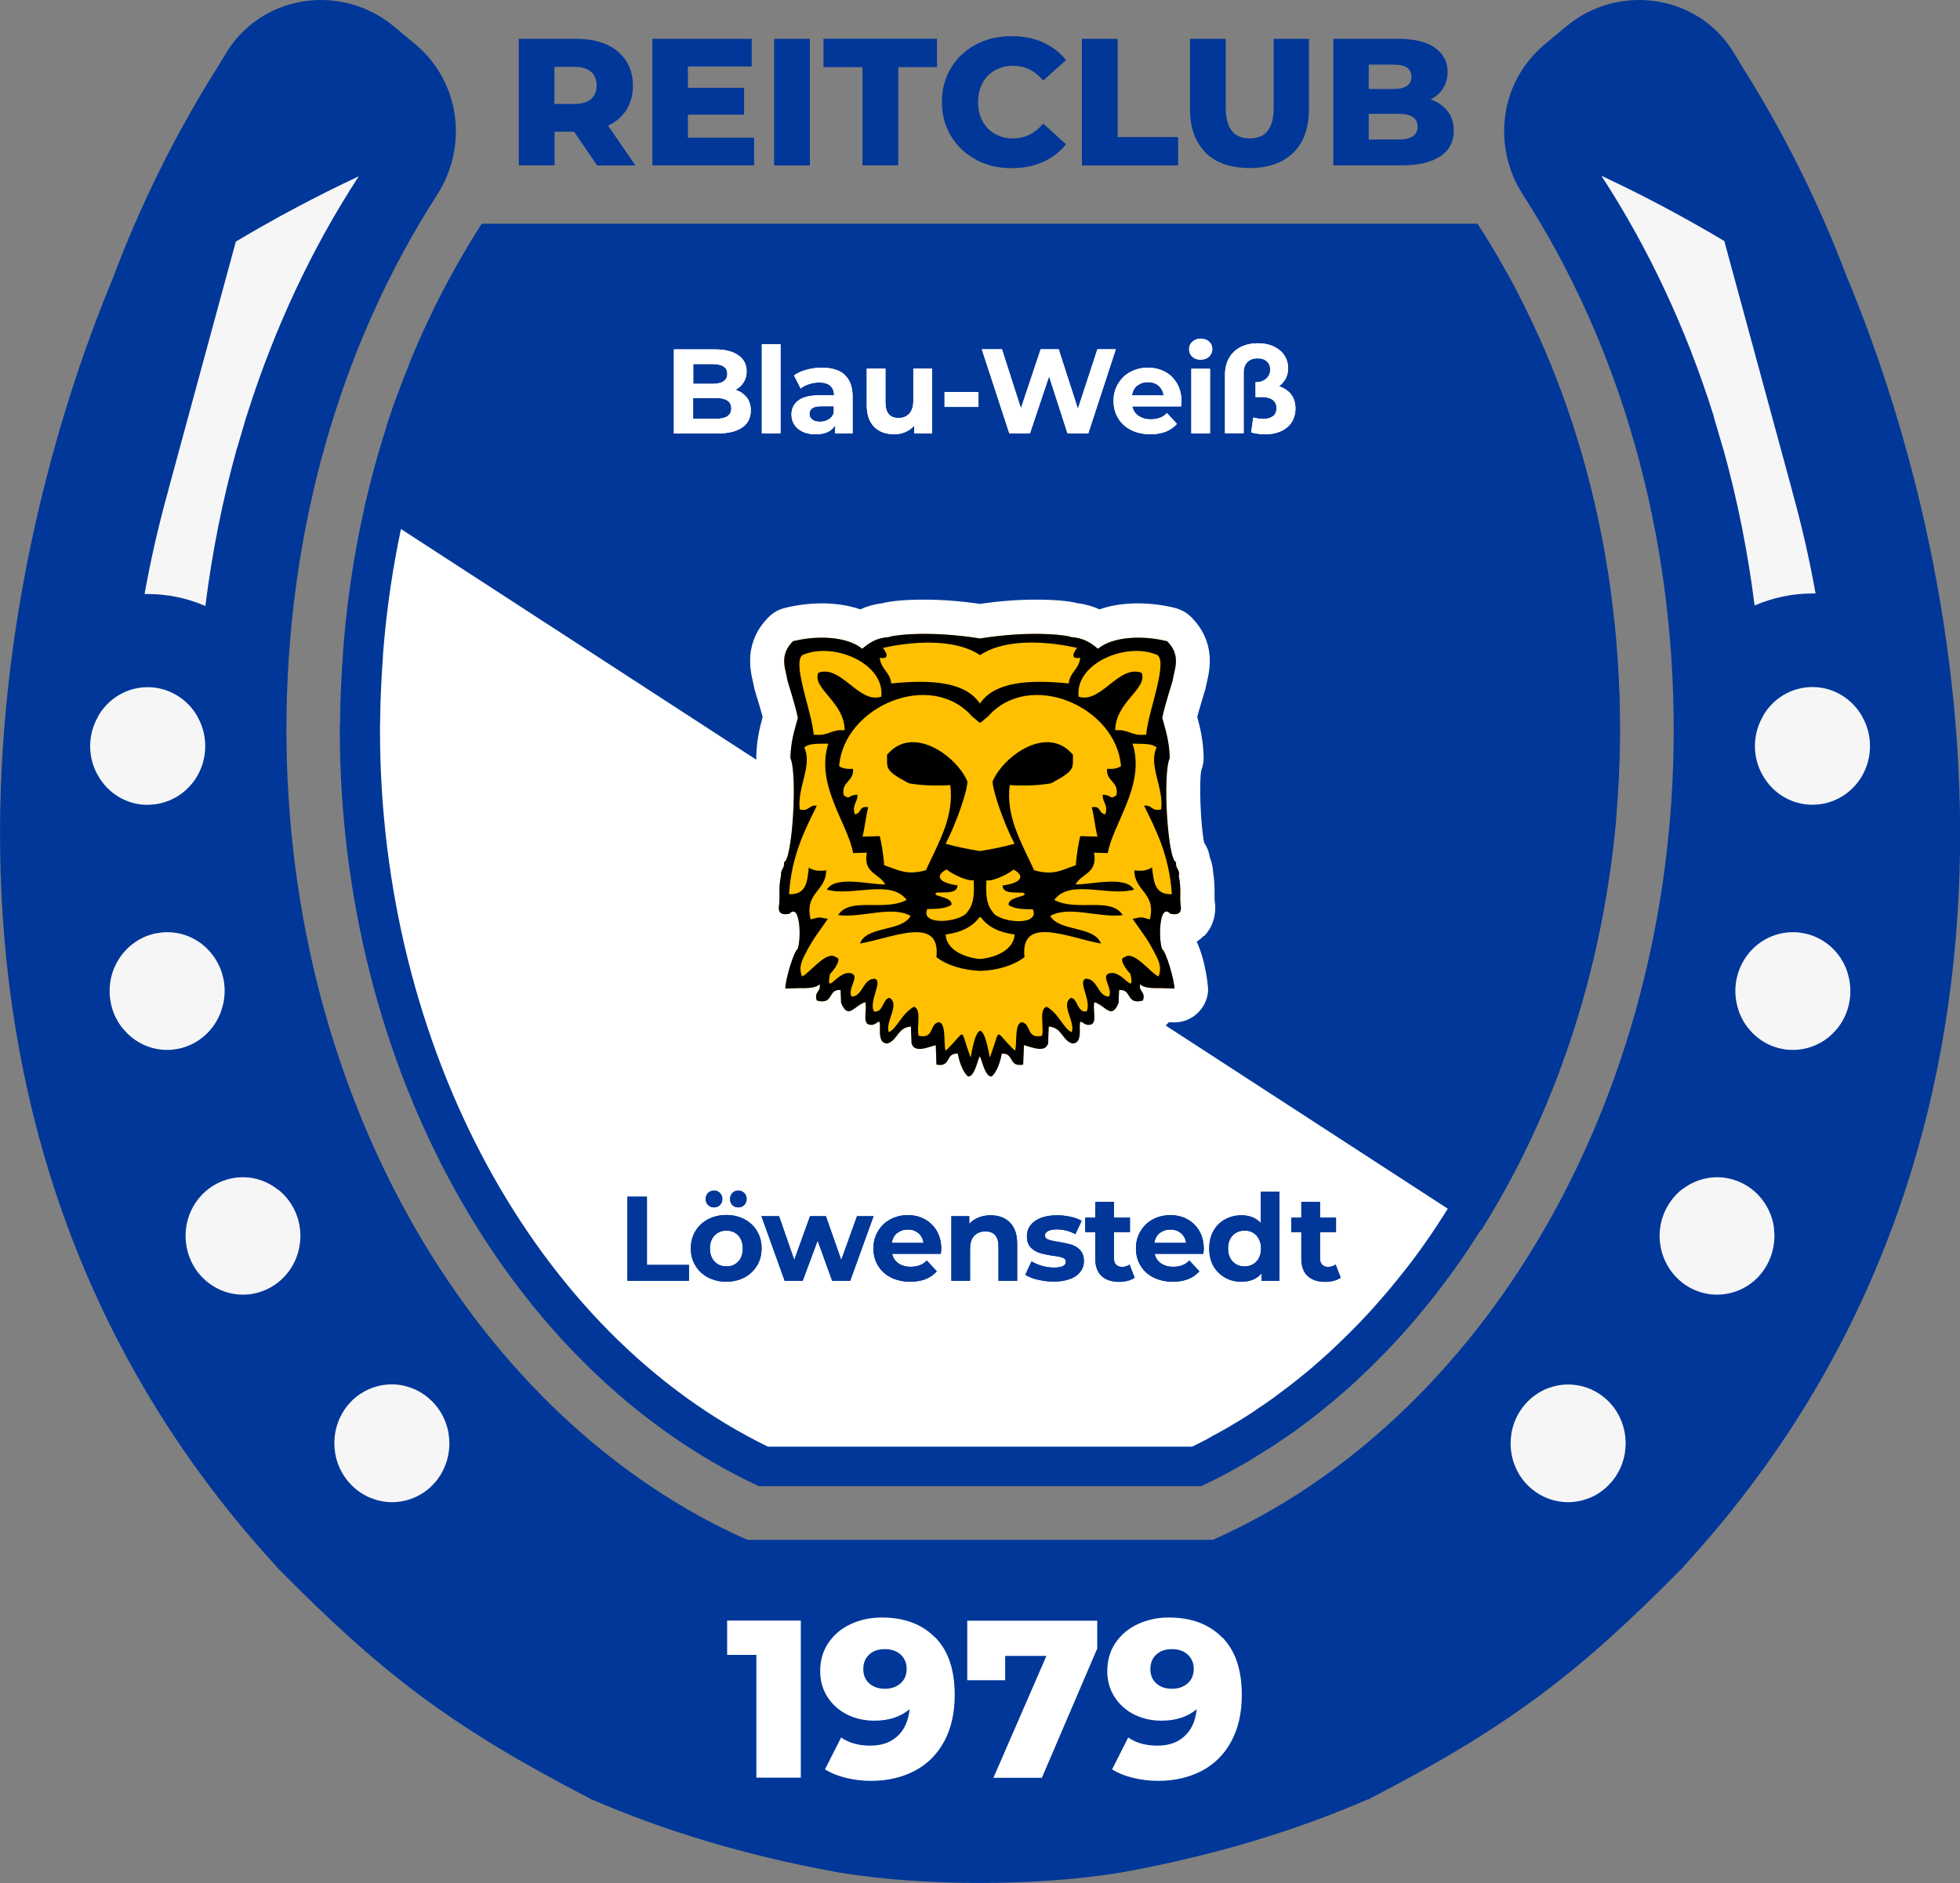 <?xml version="1.0" encoding="UTF-8"?>
<svg xmlns="http://www.w3.org/2000/svg" version="1.1" viewBox="0 0 146.85 141.1">
  <rect x="0" y="0" width="146.85" height="141.1" fill="#808080" stroke="none"/>
  <defs>
    <style>
      .cls-1 {
        fill: #f6f6f6;
      }

      .cls-2 {
        fill: #003799;
      }

      .cls-3 {
        fill: #010000;
      }

      .cls-4 {
        fill: #fff;
      }

      .cls-5 {
        fill: #fec000;
      }
    </style>
  </defs>
  <!-- Generator: Adobe Illustrator 28.6.0, SVG Export Plug-In . SVG Version: 1.2.0 Build 709)  -->
  <g>
    <g id="Ebene_1">
      <path class="cls-2" d="M138.43,20.91c-2.1-5.61-4.76-10.93-7.89-15.91-.47-.78-.74-1.21-.74-1.21h0s-.03-.05-.05-.08c-2.73-4.17-8.55-4.93-12.39-1.74l-1.61,1.34c-3.36,2.79-4.01,7.62-1.64,11.29,7.32,11.36,11.29,25.32,11.29,40.07,0,27.96-14.43,51.8-34.53,60.71h-34.88c-20.1-8.91-34.53-32.75-34.53-60.71,0-14.75,3.97-28.71,11.29-40.07,2.36-3.67,1.71-8.5-1.64-11.29l-1.61-1.34c-3.84-3.19-9.65-2.43-12.39,1.74-.02.03-.03.05-.05.08h0s-.27.42-.74,1.21c-3.14,4.98-5.79,10.3-7.89,15.91C-.83,43.19-8.74,85.26,20.67,117.33c.05.06.1.13.15.18,7.72,7.81,12.84,11.8,23.35,17.24.06.03.12.07.18.1h.03c5.36,2.32,11.39,4.16,18.16,5.4,0,0,4.32.84,10.89.84s10.89-.84,10.89-.84c6.76-1.25,12.79-3.09,18.16-5.42h.03c.06-.02.12-.05.18-.09,10.51-5.44,15.63-9.43,23.35-17.24.06-.06.1-.12.15-.18,29.41-32.06,21.5-74.13,12.25-96.41Z"/>
      <g>
        <path class="cls-4" d="M57.19,109.88c-18.07-8.62-30.2-30.71-30.23-55.12,0,0,.02-.59.02-.7,0-.85.03-1.7.07-2.55.03-.82.08-1.62.14-2.42.44-5.85,1.52-11.43,3.23-16.7l.35-1.09h0s.19-.56.19-.56c.35-.99.74-2.02,1.17-3.06l.27-.65c.42-1,.87-1.99,1.33-2.95l.08-.16.18-.25v-.11c.44-.88.92-1.79,1.43-2.71l.22-.39c.45-.79.87-1.51,1.29-2.18h72.98c.27.43.53.86.79,1.3.15.26.3.52.45.79l.36.64c.11.2.23.4.34.6.29.54.57,1.09.85,1.64l.22.42c.33.66.64,1.33.94,2l.05.1c1.27,2.82,2.36,5.8,3.23,8.86.9,3.14,1.59,6.41,2.05,9.71.12.84.21,1.61.29,2.38l.02.17c.08.79.14,1.51.19,2.24l.03.39c.05.69.08,1.39.11,2.08l.03.49c.03.87.04,1.73.04,2.6v.5c-.01.94-.04,1.87-.08,2.8v.16c-.05.95-.11,1.96-.2,2.96-.07.89-.17,1.76-.27,2.63-.96,7.8-3.14,15.2-6.46,21.98-.25.52-.51,1.03-.78,1.54-.33.64-.68,1.26-1.03,1.88-.37.65-.72,1.24-1.08,1.82l-.08.12c-.34.55-.69,1.1-1.05,1.64l-.06.08c-.41.6-.76,1.12-1.13,1.62l-.16.22c-.35.48-.71.95-1.07,1.42l-.21.27c-.35.44-.71.88-1.07,1.31l-.25.3c-.35.41-.71.82-1.07,1.21l-.3.33c-.35.38-.71.75-1.06,1.12l-.36.36c-.35.35-.7.68-1.05,1.02l-.41.39c-.34.32-.69.62-1.04.93l-.46.4c-.34.29-.68.56-1.03.84l-.51.41c-.34.26-.68.51-1.02.76,0,0-.43.32-.56.41-.3.21-.6.41-.9.61,0,0-.6.41-.72.48-.29.19-.59.37-.89.55,0,0-.65.4-.77.47-.31.18-.62.35-.94.52,0,0-.64.36-.75.41-.47.25-.95.48-1.43.71h-32.46Z"/>
        <path class="cls-2" d="M109.08,19.77c.11.19.22.37.33.56.14.24.27.48.41.72l.2.36.2.35c.11.18.21.37.31.55.29.53.56,1.07.83,1.6l.13.24.08.16c.3.62.61,1.27.92,1.96l.04.09c1.24,2.76,2.3,5.68,3.16,8.66.88,3.08,1.55,6.27,2,9.49v.09c.11.7.2,1.44.28,2.25l.02.18v.06c.08.7.14,1.41.19,2.12l.02.24v.15c.06.68.09,1.36.12,2.04v.28s.02.21.02.21c.03.85.04,1.71.04,2.54v.13s0,.13,0,.13v.14s0,.04,0,.04v.02h0s0,.04,0,.04c0,.89-.03,1.79-.07,2.78h0s0,.05,0,.05c-.05,1.05-.11,2.02-.19,2.98-.07.88-.17,1.79-.26,2.55-.94,7.65-3.07,14.89-6.32,21.51-.22.46-.45.91-.68,1.35l-.04.07-.07.15c-.31.59-.63,1.18-.97,1.77l-.02.04h0c-.33.59-.67,1.16-1.02,1.73l-.03.04-.04.07c-.34.54-.68,1.08-1.03,1.61l-.06.09-.05.08c-.34.51-.69,1.01-1.04,1.5l-.15.21c-.34.47-.69.93-1.05,1.39l-.2.25c-.34.43-.69.86-1.04,1.28l-.06.07-.19.22c-.34.4-.69.79-1.03,1.18l-.11.12-.19.2c-.34.37-.68.73-1.03,1.08l-.14.14-.21.21c-.34.34-.68.66-1.02.99l-.15.14c-.08.08-.17.16-.25.24-.33.31-.67.6-1.01.9l-.18.16c-.09.08-.18.16-.27.23-.33.28-.66.55-.99.81l-.2.16c-.1.08-.2.16-.3.24-.32.25-.66.49-.99.74l-.22.17c-.11.08-.21.16-.32.23-.3.22-.61.42-.92.63l-.07.05-.25.17c-.11.07-.22.15-.33.22-.29.19-.59.37-.88.55l-.12.07-.27.16c-.11.07-.22.13-.33.2-.31.18-.62.35-.93.52l-.14.07-.28.16c-.09.05-.19.11-.28.16-.33.17-.68.35-1.07.54h-31.78c-17.41-8.48-29.06-29.94-29.07-53.67h0v-.05c0-.07,0-.14,0-.21,0-.13,0-.25.01-.37.01-.93.03-1.75.07-2.52.03-.69.07-1.44.14-2.35v-.12c.43-5.63,1.49-11.09,3.16-16.25l.28-.89.03-.1.08-.23c.04-.13.09-.26.13-.39.34-.96.72-1.97,1.14-2.98l.18-.43.04-.1.05-.11c.41-.97.84-1.92,1.29-2.84l.12-.24h0s0-.02,0-.02v-.02c.48-.95.98-1.91,1.55-2.93l.22-.39c.28-.5.56-.97.82-1.41h71.3M110.74,16.77H36.11c-.62.96-1.2,1.94-1.77,2.94-.08.13-.15.27-.23.4-.56,1.01-1.1,2.03-1.61,3.07h0s0,0,0,0c-.04.08-.07.16-.11.24-.48.99-.94,2-1.37,3.02-.03.07-.06.14-.09.21-.06.15-.12.3-.19.45-.42,1.03-.82,2.07-1.2,3.12-.08.21-.15.43-.22.65-.1.28-.19.56-.29.84-.02.06-.04.12-.06.18h.02c-1.75,5.39-2.85,11.08-3.29,16.97,0,.03,0,.07,0,.1-.06.82-.11,1.64-.15,2.46-.04.87-.06,1.74-.07,2.61,0,.2-.02.41-.02.61,0,0,0,0,0,.01,0,25.26,12.58,47.92,31.39,56.71h33.15c.07-.03.13-.07.2-.1.53-.25,1.06-.51,1.58-.79.2-.11.4-.22.6-.33.38-.21.77-.42,1.14-.64.21-.12.42-.26.63-.39.36-.22.72-.44,1.08-.67.21-.13.41-.28.61-.41.35-.24.71-.47,1.06-.72.19-.14.39-.28.58-.43.35-.26.71-.52,1.05-.79.18-.14.35-.28.53-.43.36-.29.71-.57,1.06-.87.16-.14.32-.28.48-.41.36-.31.72-.63,1.07-.96.14-.13.28-.27.42-.4.36-.34.73-.69,1.08-1.05.12-.12.24-.25.37-.37.37-.38.73-.76,1.09-1.15.1-.11.21-.23.31-.34.37-.41.74-.82,1.1-1.25.09-.1.17-.21.26-.31.37-.44.74-.9,1.1-1.35.07-.09.14-.18.21-.27.37-.48.74-.97,1.1-1.46.05-.07.11-.15.16-.22.37-.52.74-1.04,1.1-1.58.04-.06.08-.11.11-.17.37-.56.73-1.12,1.09-1.69.02-.04.05-.08.07-.12.37-.59.73-1.2,1.07-1.81.01-.02.02-.04.03-.06.36-.63.71-1.27,1.05-1.92h0s0,0,0,0c0,0,0,0,0,0,.27-.52.54-1.04.8-1.57,3.33-6.79,5.61-14.41,6.6-22.47.1-.89.2-1.78.28-2.68.09-1.02.15-2.05.2-3.09,0,0,0-.01,0-.02,0,0,0-.01,0-.02,0,0,0-.01,0-.02.04-.96.07-1.92.08-2.88,0,0,0-.01,0-.02,0,0,0,0,0-.01,0-.12,0-.23,0-.35h0c0-.05,0-.09,0-.14,0-.88-.02-1.76-.04-2.64,0-.17-.02-.34-.03-.51-.03-.71-.06-1.42-.11-2.12,0-.13-.02-.27-.03-.4-.05-.74-.11-1.48-.19-2.21,0-.08-.02-.16-.03-.24-.08-.79-.18-1.57-.28-2.34,0-.03,0-.05-.01-.08-.47-3.39-1.17-6.71-2.09-9.92,0,0,0,0,0,0-.89-3.12-2-6.15-3.31-9.06-.02-.03-.03-.07-.05-.1-.31-.69-.63-1.37-.97-2.05-.07-.14-.15-.28-.22-.43-.28-.57-.57-1.13-.87-1.68-.17-.32-.36-.63-.54-.95-.21-.38-.42-.75-.64-1.12-.41-.69-.82-1.36-1.26-2.03h0Z"/>
      </g>
      <path class="cls-2" d="M30.74,27.11c-.42,1.03-.82,2.07-1.2,3.12-.08.21-.15.43-.22.65-.1.28-.19.56-.29.84-.02.06-.04.12-.06.18h.02c-.63,1.97-1.18,3.96-1.64,5.99l83.62,54.3s.06-.08.08-.12c5.35-8.55,8.87-18.87,9.97-29.95.03-.3.06-.6.08-.91.08-1.02.15-2.05.2-3.09,0,0,0-.01,0-.02,0,0,0-.01,0-.02,0,0,0-.01,0-.02.04-.96.07-1.92.08-2.88,0,0,0-.01,0-.02,0,0,0,0,0-.01,0-.12,0-.23,0-.35,0,0,0,0,0,0,0-.04,0-.09,0-.13,0-.88-.02-1.76-.04-2.64,0-.17-.02-.34-.03-.51-.03-.71-.06-1.42-.11-2.12,0-.13-.02-.27-.03-.4-.05-.74-.11-1.48-.19-2.21,0-.08-.02-.16-.03-.24-.08-.79-.18-1.57-.28-2.34,0-.03,0-.05-.01-.08-.47-3.39-1.17-6.71-2.09-9.92,0,0,0,0,0,0-.89-3.12-2-6.15-3.31-9.06-.02-.03-.03-.07-.05-.1-.31-.69-.63-1.37-.97-2.05-.07-.14-.15-.28-.22-.43-.28-.57-.57-1.13-.87-1.68-.17-.32-.36-.63-.54-.95-.21-.38-.42-.75-.64-1.12-.41-.69-.82-1.36-1.26-2.03h0s-74.63,0-74.63,0c-.62.96-1.2,1.94-1.77,2.94-.08.13-.15.27-.23.4-.56,1.01-1.1,2.03-1.61,3.07h0s0,0,0,0c-.04.08-.07.16-.11.24-.48.99-.94,2-1.37,3.02-.03.07-.06.14-.09.21-.06.15-.12.3-.19.45Z"/>
      <g>
        <path class="cls-2" d="M43.01,9.87h-1.46v2.52h-2.68V2.91h4.34c.86,0,1.6.14,2.24.43.63.28,1.12.69,1.46,1.22.34.53.51,1.15.51,1.86s-.16,1.29-.48,1.8c-.32.51-.78.91-1.38,1.2l2.05,2.98h-2.87l-1.72-2.52ZM44.28,5.38c-.28-.24-.7-.37-1.25-.37h-1.49v2.78h1.49c.55,0,.97-.12,1.25-.36s.42-.58.42-1.02-.14-.79-.42-1.03Z"/>
        <path class="cls-2" d="M56.5,10.32v2.07h-7.62V2.91h7.44v2.07h-4.78v1.6h4.21v2.01h-4.21v1.73h4.96Z"/>
        <path class="cls-2" d="M58,2.91h2.68v9.49h-2.68V2.91Z"/>
        <path class="cls-2" d="M64.61,5.03h-2.91v-2.13h8.5v2.13h-2.9v7.36h-2.68v-7.36Z"/>
        <path class="cls-2" d="M73.11,11.95c-.79-.42-1.41-1.01-1.86-1.76-.45-.75-.68-1.6-.68-2.55s.23-1.8.68-2.55c.45-.75,1.07-1.33,1.86-1.75.79-.42,1.68-.63,2.68-.63.87,0,1.65.15,2.34.46.7.31,1.27.75,1.74,1.33l-1.71,1.54c-.61-.74-1.36-1.11-2.24-1.11-.51,0-.97.11-1.38.34-.4.23-.71.54-.93.96-.22.41-.33.88-.33,1.42s.11,1.01.33,1.42c.22.41.53.73.93.96.4.23.86.34,1.38.34.88,0,1.62-.37,2.24-1.11l1.71,1.55c-.46.58-1.04,1.02-1.74,1.33-.7.31-1.48.46-2.34.46-.99,0-1.89-.21-2.68-.63Z"/>
        <path class="cls-2" d="M81.06,2.91h2.68v7.36h4.53v2.13h-7.21V2.91Z"/>
        <path class="cls-2" d="M90.33,11.43c-.78-.77-1.17-1.86-1.17-3.27V2.91h2.68v5.18c0,1.52.6,2.28,1.8,2.28s1.79-.76,1.79-2.28V2.91h2.64v5.26c0,1.41-.39,2.5-1.17,3.27-.78.77-1.88,1.15-3.29,1.15s-2.5-.38-3.29-1.15Z"/>
        <path class="cls-2" d="M108.46,8.33c.31.4.46.89.46,1.46,0,.83-.33,1.47-1,1.92-.67.45-1.64.68-2.9.68h-5.12V2.91h4.85c1.21,0,2.13.22,2.76.67.63.45.95,1.05.95,1.81,0,.45-.11.86-.33,1.21-.22.36-.54.64-.94.85.54.19.97.49,1.27.89ZM102.55,4.84v1.83h1.84c.9,0,1.36-.31,1.36-.92s-.45-.91-1.36-.91h-1.84ZM106.21,9.49c0-.64-.47-.96-1.41-.96h-2.25v1.92h2.25c.94,0,1.41-.32,1.41-.96Z"/>
      </g>
      <g>
        <path class="cls-4" d="M55.95,29.77c.2.27.3.6.3.99,0,.55-.21.98-.64,1.27-.43.3-1.05.45-1.87.45h-3.25v-6.3h3.07c.77,0,1.35.15,1.76.44s.62.69.62,1.2c0,.31-.07.58-.22.82-.15.24-.35.43-.62.57.36.11.64.3.84.57ZM51.94,27.27v1.49h1.45c.36,0,.63-.06.82-.19.19-.13.28-.31.28-.56s-.09-.43-.28-.55-.46-.18-.82-.18h-1.45ZM54.5,31.18c.2-.13.29-.32.29-.58,0-.52-.39-.78-1.16-.78h-1.7v1.56h1.7c.38,0,.67-.06.87-.19Z"/>
        <path class="cls-4" d="M57.08,25.79h1.4v6.68h-1.4v-6.68Z"/>
        <path class="cls-4" d="M63.28,28.09c.4.36.6.9.6,1.62v2.76h-1.31v-.6c-.26.45-.75.67-1.47.67-.37,0-.69-.06-.96-.19s-.48-.3-.62-.52c-.14-.22-.22-.47-.22-.76,0-.45.17-.8.51-1.06.34-.26.86-.39,1.57-.39h1.11c0-.31-.09-.54-.28-.71s-.46-.25-.83-.25c-.26,0-.51.04-.76.12-.25.08-.46.19-.63.33l-.5-.98c.26-.19.58-.33.95-.43.37-.1.75-.15,1.14-.15.75,0,1.32.18,1.72.54ZM62.08,31.43c.19-.11.32-.27.39-.49v-.5h-.96c-.57,0-.86.19-.86.57,0,.18.07.32.21.43s.33.16.58.16.45-.06.64-.17Z"/>
        <path class="cls-4" d="M69.83,27.63v4.84h-1.33v-.58c-.19.21-.41.37-.66.48-.26.11-.54.17-.83.17-.63,0-1.14-.18-1.51-.55-.37-.37-.56-.91-.56-1.63v-2.74h1.4v2.53c0,.78.33,1.17.98,1.17.34,0,.61-.11.81-.33.2-.22.3-.54.3-.98v-2.39h1.4Z"/>
        <path class="cls-4" d="M70.77,29.37h2.54v1.12h-2.54v-1.12Z"/>
        <path class="cls-4" d="M83.6,26.17l-2.06,6.3h-1.56l-1.38-4.27-1.43,4.27h-1.55l-2.06-6.3h1.51l1.42,4.43,1.48-4.43h1.35l1.44,4.46,1.46-4.46h1.39Z"/>
        <path class="cls-4" d="M88.48,30.45h-3.65c.07.3.22.54.47.71s.55.26.92.26c.25,0,.47-.04.67-.11.2-.07.38-.19.54-.36l.75.81c-.46.52-1.12.78-1.99.78-.54,0-1.03-.11-1.45-.32-.42-.21-.74-.51-.97-.89-.23-.38-.34-.81-.34-1.29s.11-.9.34-1.28c.22-.38.53-.68.92-.89.39-.21.83-.32,1.31-.32s.9.1,1.29.31.68.5.9.88c.22.38.33.82.33,1.33,0,.02,0,.14-.03.38ZM85.2,28.89c-.21.18-.35.43-.39.74h2.38c-.05-.31-.18-.55-.39-.73-.22-.18-.48-.27-.79-.27s-.58.09-.8.27Z"/>
        <path class="cls-4" d="M89.33,26.73c-.16-.15-.24-.34-.24-.56s.08-.41.24-.56c.16-.15.37-.23.63-.23s.47.07.63.22.24.32.24.54c0,.23-.08.43-.24.58-.16.15-.37.23-.63.23s-.47-.07-.63-.23ZM89.26,27.63h1.4v4.84h-1.4v-4.84Z"/>
        <path class="cls-4" d="M96.74,29.56c.21.28.32.63.32,1.04,0,.6-.21,1.07-.62,1.42-.41.34-.96.52-1.64.52-.19,0-.38-.01-.57-.04-.19-.03-.36-.06-.49-.1l.16-1.12c.23.07.48.11.76.11.3,0,.54-.07.72-.21.18-.14.26-.34.26-.61s-.1-.47-.29-.61-.46-.21-.8-.21h-.48v-1.11c.33,0,.6-.09.8-.27.2-.17.3-.4.3-.68,0-.25-.08-.45-.25-.61s-.4-.23-.69-.23c-.33,0-.59.09-.77.28-.19.19-.28.46-.28.81v4.52h-1.4v-4.35c0-.52.11-.95.32-1.31.21-.36.51-.63.88-.81.37-.18.79-.27,1.25-.27s.87.08,1.22.25.61.39.79.67c.18.29.27.6.27.96,0,.28-.06.53-.18.76s-.29.42-.5.58c.39.13.69.34.91.62Z"/>
      </g>
      <path class="cls-4" d="M90.23,70.13c.56-.58.85-1.38.82-2.23,0-.07,0-.14-.02-.22-.04-.3-.03-.46-.03-.7,0-.48,0-.94-.11-1.64-.02-.46-.14-.83-.25-1.1-.05-.39-.2-.77-.42-1.1-.26-1.24-.4-4.56-.21-5.44.12-.31.18-.64.17-.98-.03-1.25-.25-2.16-.48-3,.14-.54.34-1.17.45-1.55.12-.4.19-.61.22-.83.02-.08.04-.17.06-.26.21-.89.69-2.97-1.19-4.85-.32-.32-.73-.55-1.18-.67-.9-.23-1.87-.35-2.8-.35-.83,0-1.87.09-2.88.45-.46-.21-1-.38-1.64-.46-.63-.16-1.6-.27-3.15-.27-1.34,0-2.74.11-4.17.32-1.43-.21-2.83-.32-4.17-.32-1.55,0-2.52.11-3.15.27-.64.08-1.18.24-1.64.46-1.01-.35-2.05-.45-2.88-.45-.93,0-1.9.12-2.8.35-.44.11-.85.34-1.18.67-1.88,1.88-1.39,3.96-1.19,4.85.02.09.04.17.06.25.03.23.1.45.22.85.12.38.31,1,.45,1.54-.23.85-.45,1.76-.48,3,0,.33.05.67.17.98.19.88.06,4.2-.21,5.44-.23.33-.37.71-.42,1.11-.11.27-.23.64-.25,1.09-.12.7-.12,1.16-.12,1.64,0,.24,0,.4-.03.7,0,.08-.02.15-.02.23-.03.85.26,1.64.82,2.23.16.16.33.31.52.43-.73,1.59-.86,3.56-.86,3.59.05,1.37,1.18,2.45,2.54,2.45.03,0,.05,0,.08,0h.33c.33.38.77.67,1.28.81.38.1.73.15,1.08.15,0,0,.02,0,.03,0,.43.39.89.58,1.29.67.23.3.5.52.77.67.7,1.65,2.32,1.8,2.72,1.82.02,0,.05,0,.07,0,.23,0,.45-.03.67-.09.24.15.5.27.78.36.36.64.99,1.12,1.75,1.27.26.05.51.07.75.07.05,0,.11,0,.17,0,.07.08.15.15.23.22.39.35.89.57,1.42.63.09.01.22.02.31.02.32,0,.6-.04.86-.12.26.08.54.12.86.12.09,0,.22,0,.31-.02.53-.06,1.02-.28,1.42-.63.08-.07.16-.14.23-.22.06,0,.11,0,.16,0,.24,0,.49-.02.75-.07.76-.15,1.39-.62,1.75-1.27.28-.08.54-.2.78-.36.22.06.44.09.67.09.02,0,.05,0,.07,0,1.23-.03,2.26-.73,2.74-1.83.28-.17.53-.39.74-.65.41-.09.87-.28,1.31-.68,0,0,.02,0,.03,0,.35,0,.7-.05,1.08-.15.51-.14.95-.43,1.28-.82h.33s.06.01.08.01c1.36,0,2.49-1.08,2.54-2.45,0-.03-.12-2.01-.86-3.6.19-.12.37-.27.52-.43Z"/>
      <g>
        <path class="cls-5" d="M88.34,65.57c.05-.43-.3-.52-.22-.98-.61-.02-1.04-6.51-.48-7.79-.03-1.22-.28-2.01-.56-3.01.21-1.05.78-2.73.78-2.81.14-.87.65-1.87-.41-2.93-1.82-.46-4.05-.37-5.19.56-.61-.51-1.13-.81-2.04-.88,0-.08-2.66-.54-6.73.1-.02,0-.04.01-.06.02-.02,0-.04-.01-.06-.02-4.07-.64-6.73-.18-6.73-.1-.91.06-1.43.37-2.04.88-1.14-.93-3.37-1.02-5.19-.56-1.06,1.06-.55,2.06-.41,2.93,0,.08.57,1.76.78,2.81-.28,1.01-.53,1.79-.56,3.01.56,1.28.12,7.77-.48,7.79.08.46-.27.55-.22.98-.23,1.18-.03,1.35-.17,2.44-.02.44.28.56.79.46.82-.86.91,1.86.62,2.65-.29.13-.94,2.38-.92,2.95.34-.01.69-.02,1.03-.03.64.01,1.25,0,1.54-.29.13.58-.45.54-.21,1.22,1.3.35.79-.87,1.78-.79.01.32.03.65.04.97.54,1.29.95.22,1.81-.06.17.5-.26,1.61.32,1.69.57.14.8-.71.78.22-.02.6,0,1.18.56,1.19.78-.25.76-1.21,1.76-1.27.01.32.02.65.04.97,0,.08,0,.16,0,.24.17.83,1.26.33,1.82.18.02.48.04.97.05,1.46,1.14.22.63-.88,1.6-.82.12.63.37,1.35.76,1.71.51.06.73-1.28.89-1.51.16.23.38,1.56.89,1.51.4-.35.64-1.08.76-1.71.96-.06.46,1.03,1.6.82.02-.49.04-.97.06-1.46.56.15,1.65.64,1.82-.18,0-.08,0-.16,0-.24.01-.32.02-.65.04-.97,1,.07.98,1.02,1.76,1.27.57-.02.58-.59.56-1.19-.01-.93.21-.08.78-.22.58-.08.15-1.19.32-1.69.86.28,1.27,1.35,1.81.06.01-.32.02-.65.04-.97.99-.08.48,1.14,1.78.79.24-.68-.34-.64-.21-1.22.29.29.9.3,1.54.29.34.01.69.02,1.03.03.02-.57-.63-2.81-.92-2.95-.29-.8-.21-3.52.62-2.65.51.1.81-.02.79-.46-.14-1.09.07-1.25-.17-2.44Z"/>
        <path class="cls-3" d="M86.29,65.01c-.31.19-.7.3-1.3.2-.01,1.58,1.66,1.68,1.16,3.68-.79-.2-.49-.19-1.29-.04.64.92,1.14,1.54,1.63,2.51.4.72.55,1.21.31,1.81-.58-.23-1.85-2.03-2.57-1.43-.47.06.22,1.03.47,1.23.35,1.76-.57-.28-1.55-.05-.76.18.29,1.17-.07,1.76-.86-.03-.82-1.37-1.75-1.34-.59.23.46,1.62.09,2.44-.71.15-.67-.99-1.18-1.01-.81.5.34,1.76.06,2.57-.58-.2-.98-1.43-1.89-1.91-.6.24-.16,1.52-.34,2.18-1.19.26-.78-.88-1.51-1.02-.58.09-.34,1.65-.51,2.14-1.66-1.56-.99-1.85-1.89.51-.08-.39-.32-1.9-.72-2.01-.4.11-.64,1.61-.71,2.01-.9-2.36-.22-2.07-1.88-.51-.17-.5.07-2.06-.51-2.14-.73.14-.32,1.28-1.51,1.02-.19-.65.26-1.94-.34-2.18-.92.48-1.32,1.7-1.9,1.91-.28-.81.87-2.07.06-2.57-.51.02-.47,1.17-1.18,1.01-.37-.81.68-2.21.09-2.44-.93-.03-.89,1.31-1.75,1.34-.36-.59.69-1.58-.07-1.76-.98-.22-1.9,1.81-1.55.05.25-.2.94-1.17.47-1.23-.72-.61-2,1.2-2.57,1.43-.24-.6-.09-1.1.31-1.81.49-.97.99-1.59,1.63-2.51-.8-.14-.5-.15-1.29.04-.5-2,1.17-2.11,1.16-3.68-.6.1-.99,0-1.3-.2-.11,1-.16,2.05-1.48,1.99.18-2.96,1.27-4.96,2.08-6.63-.63-.08-.54.46-1.28.28-.21-1.62.98-3.31.34-4.63.32-.35,1.11-.28,1.8-.3-.98,3.1,1.46,5.96,1.86,8.2.35-.01.69-.02,1.03-.03-.3,1.56.95,1.56,1.38,2.38-1.2.02-3.73-.69-4.38.39,1.89.54,4.79-.82,5.98.77-1.68.9-4.25-.26-5.13,1.14,1.76.23,4.01-.74,5.43.06-.68,1.21-3.29.72-3.8,2.07,2.4-.41,6.08-2.16,5.73,1.02.84.64,2.05.98,3.3,1.03,1.24-.04,2.46-.39,3.3-1.03-.35-3.19,3.33-1.44,5.73-1.02-.52-1.35-3.12-.87-3.8-2.07,1.42-.8,3.68.17,5.43-.06-.88-1.4-3.45-.24-5.13-1.14,1.18-1.6,4.09-.23,5.98-.77-.65-1.08-3.18-.37-4.38-.39.43-.83,1.68-.82,1.38-2.38.34.01.69.02,1.03.03.4-2.24,2.84-5.1,1.86-8.2.69.03,1.48-.04,1.8.3-.64,1.31.55,3.01.34,4.63-.74.18-.66-.36-1.28-.28.81,1.66,1.89,3.66,2.08,6.63-1.32.06-1.36-1-1.48-1.99M60.28,49.02c2.25-.88,6.02.7,5.75,3.18-1.68.57-3.01-2.42-4.72-1.79-.49,1.18,1.98,2.2,1.97,4.31-1-.1-1.24.48-2.32.32-.09-1.65-1.81-5.77-.69-6.02ZM66.16,48.55c1.94-.45,5.29-.79,7.27.54,1.98-1.34,5.33-.99,7.27-.54-.17.22-.64.88.23.74-.07.86-.78,1.06-.85,1.92-3.01-.3-5.56-.13-6.66,1.51-1.09-1.64-3.64-1.81-6.65-1.51-.07-.86-.78-1.06-.85-1.92.87.14.4-.52.23-.74ZM74.52,68.51c-.6-.65-.68-1.33-.61-2.56.32.14,1.49-.36,2.03-.79.81.42.72.98-.82,1.19,0,.62.85.51,1.53.54.61.31-1.22.26-1.07.94.33.18.7.32,1.8.3.54,1.15-1.93,1.09-2.86.39ZM73.38,68.72s.03.01.05.02c.02,0,.03-.01.05-.02.52.72,1.37,1.15,2.54,1.3-.06,1.08-1.27,1.71-2.59,1.84-1.32-.13-2.53-.76-2.58-1.84,1.17-.15,2.02-.58,2.54-1.3ZM70.21,66.88c.68-.03,1.53.08,1.53-.54-1.54-.21-1.63-.77-.82-1.19.54.43,1.71.93,2.03.79.07,1.23-.01,1.91-.61,2.56-.93.7-3.4.76-2.86-.39,1.1.01,1.47-.12,1.8-.3.15-.68-1.68-.62-1.07-.94ZM83.65,59.58c-.53.39-.33-.03-1.03-.03-.03.57.42.73.2,1.46-.51-.02-.3-.67-1.02-.52.19.69.24,1.51.43,2.2-.43-.01-.86-.03-1.29-.04-.09.31-.26,1.2-.34,2.18-1.15.41-1.7.77-3.12.38-1.01-2.19-2.12-4.03-1.83-6.38,1.44.08,2.47-.02,3.11-.14,1.84-.99,1.61-1.11,1.63-2.13-1.9-2.31-5.22.09-6.02,1.99,0,.71.85,3.16,1.64,4.67-.72.21-1.64.4-2.58.55-.94-.15-1.86-.34-2.58-.55.79-1.51,1.64-3.96,1.63-4.67-.8-1.9-4.12-4.3-6.02-1.99.02,1.02-.21,1.15,1.63,2.13.64.12,1.67.22,3.11.14.29,2.35-.82,4.19-1.83,6.38-1.42.38-1.97.02-3.12-.38-.08-.98-.25-1.87-.34-2.18-.43.02-.86.03-1.29.04.19-.69.24-1.51.43-2.2-.71-.15-.5.5-1.01.52-.21-.74.23-.89.2-1.46-.71,0-.51.42-1.03.03-.2-1.03.8-1.02.7-1.97-.45.03-.8-.03-1.04-.21.36-4.47,6.84-7.25,9.95-3.73.61.49.32.31.61.49.29-.18,0,0,.61-.49,3.11-3.52,9.58-.74,9.95,3.73-.24.18-.59.24-1.04.21-.1.95.9.93.7,1.97ZM86.57,49.02c1.12.24-.59,4.37-.69,6.02-1.07.16-1.31-.42-2.32-.32,0-2.11,2.47-3.13,1.97-4.31-1.72-.63-3.04,2.35-4.72,1.79-.27-2.48,3.5-4.06,5.75-3.18ZM88.34,65.57c.05-.43-.3-.52-.22-.98-.61-.02-1.04-6.51-.48-7.79-.03-1.22-.28-2.01-.56-3.01.21-1.05.78-2.73.78-2.81.14-.87.65-1.87-.41-2.93-1.82-.46-4.05-.37-5.19.56-.61-.51-1.13-.81-2.04-.88,0-.08-2.66-.54-6.73.1-.02,0-.04.01-.06.02-.02,0-.04-.01-.06-.02-4.07-.64-6.73-.18-6.73-.1-.91.06-1.43.37-2.04.88-1.14-.93-3.37-1.02-5.19-.56-1.06,1.06-.55,2.06-.41,2.93,0,.08.57,1.76.78,2.81-.28,1.01-.53,1.79-.56,3.01.56,1.28.12,7.77-.48,7.79.08.46-.27.55-.22.98-.23,1.18-.03,1.35-.17,2.44-.02.44.28.56.79.46.82-.86.91,1.86.62,2.65-.29.13-.94,2.38-.92,2.95.34-.01.69-.02,1.03-.03.64.01,1.25,0,1.54-.29.13.58-.45.54-.21,1.22,1.3.35.79-.87,1.78-.79.01.32.03.65.04.97.54,1.29.95.22,1.81-.06.17.5-.26,1.61.32,1.69.57.14.8-.71.78.22-.02.6,0,1.18.56,1.19.78-.25.76-1.21,1.76-1.27.01.32.02.65.04.97,0,.08,0,.16,0,.24.17.83,1.26.33,1.82.18.02.48.04.97.05,1.46,1.14.22.63-.88,1.6-.82.12.63.37,1.35.76,1.71.51.06.73-1.28.89-1.51.16.23.38,1.56.89,1.51.4-.35.64-1.08.76-1.71.96-.06.46,1.03,1.6.82.02-.49.04-.97.06-1.46.56.15,1.65.64,1.82-.18,0-.08,0-.16,0-.24.01-.32.02-.65.04-.97,1,.07.98,1.02,1.76,1.27.57-.02.58-.59.56-1.19-.01-.93.21-.08.78-.22.58-.08.15-1.19.32-1.69.86.28,1.27,1.35,1.81.06.01-.32.02-.65.04-.97.99-.08.48,1.14,1.78.79.24-.68-.34-.64-.21-1.22.29.29.9.3,1.54.29.34.01.69.02,1.03.03.02-.57-.63-2.81-.92-2.95-.29-.8-.21-3.52.62-2.65.51.1.81-.02.79-.46-.14-1.09.07-1.25-.17-2.44Z"/>
      </g>
      <g>
        <path class="cls-2" d="M47.02,89.67h1.45v5.11h3.15v1.19h-4.61v-6.3Z"/>
        <path class="cls-2" d="M53.05,95.72c-.4-.21-.72-.51-.95-.89-.23-.38-.34-.81-.34-1.29s.11-.91.34-1.29.54-.67.95-.89c.4-.21.86-.32,1.37-.32s.96.11,1.36.32c.4.21.72.51.94.89.23.38.34.81.34,1.29s-.11.91-.34,1.29c-.23.38-.54.67-.94.89-.4.21-.86.32-1.36.32s-.96-.11-1.37-.32ZM53.05,90.29c-.12-.12-.18-.27-.18-.45s.06-.33.18-.45c.12-.12.27-.18.45-.18s.33.06.44.18c.12.12.18.27.18.45s-.06.33-.18.45c-.12.12-.26.18-.44.18s-.33-.06-.45-.18ZM55.31,94.53c.23-.24.34-.57.34-.98s-.12-.73-.34-.98c-.23-.24-.53-.36-.88-.36s-.66.12-.89.36-.35.57-.35.98.12.73.35.98c.23.24.53.36.89.36s.65-.12.88-.36ZM54.87,90.29c-.12-.12-.17-.27-.17-.45s.06-.33.17-.45c.12-.12.26-.18.44-.18s.33.06.45.18c.12.12.18.27.18.45s-.06.33-.18.45c-.12.12-.27.18-.45.18s-.33-.06-.44-.18Z"/>
        <path class="cls-2" d="M65.45,91.13l-1.75,4.84h-1.35l-1.09-3.01-1.12,3.01h-1.35l-1.74-4.84h1.32l1.14,3.28,1.18-3.28h1.19l1.15,3.28,1.18-3.28h1.24Z"/>
        <path class="cls-2" d="M70.49,93.95h-3.65c.07.3.22.54.47.71.25.17.55.26.92.26.25,0,.47-.04.67-.11.19-.07.38-.19.54-.36l.75.81c-.46.52-1.12.78-1.99.78-.54,0-1.03-.11-1.45-.32s-.74-.51-.97-.89c-.23-.38-.34-.81-.34-1.29s.11-.9.34-1.28c.22-.38.53-.68.92-.89.39-.21.83-.32,1.31-.32s.9.1,1.28.31.68.5.9.88c.22.38.33.82.33,1.33,0,.02,0,.14-.03.38ZM67.21,92.39c-.21.18-.35.43-.39.74h2.38c-.05-.31-.18-.55-.39-.73-.22-.18-.48-.27-.79-.27s-.58.09-.8.27Z"/>
        <path class="cls-2" d="M75.66,91.6c.37.36.55.89.55,1.6v2.77h-1.4v-2.56c0-.38-.08-.67-.25-.86-.17-.19-.41-.28-.73-.28-.35,0-.63.11-.84.33-.21.22-.31.54-.31.98v2.39h-1.4v-4.84h1.34v.57c.18-.2.42-.36.69-.47.28-.11.58-.17.91-.17.6,0,1.08.18,1.45.54Z"/>
        <path class="cls-2" d="M77.74,95.89c-.38-.1-.69-.22-.92-.37l.47-1.01c.21.14.48.25.78.34.3.09.6.13.9.13.59,0,.89-.15.89-.44,0-.14-.08-.24-.24-.3-.16-.06-.41-.11-.75-.15-.4-.06-.72-.13-.98-.21-.26-.08-.48-.22-.67-.41-.19-.2-.28-.48-.28-.85,0-.31.09-.58.27-.81.18-.24.43-.42.77-.55.34-.13.74-.2,1.2-.2.34,0,.68.04,1.02.11.34.07.62.18.84.31l-.47,1c-.42-.24-.89-.36-1.39-.36-.3,0-.52.04-.67.13s-.22.19-.22.32c0,.15.08.25.24.31.16.06.42.12.77.17.39.07.72.14.97.21.25.08.47.21.66.41.18.2.28.47.28.83,0,.3-.09.57-.27.8s-.44.42-.79.54c-.34.13-.75.19-1.22.19-.4,0-.79-.05-1.18-.15Z"/>
        <path class="cls-2" d="M85,95.74c-.14.1-.31.18-.51.23s-.41.08-.63.08c-.57,0-1.02-.15-1.33-.44s-.47-.73-.47-1.3v-1.99h-.75v-1.08h.75v-1.18h1.4v1.18h1.2v1.08h-1.2v1.97c0,.2.05.36.16.47.11.11.25.17.44.17.22,0,.41-.06.57-.18l.38.99Z"/>
        <path class="cls-2" d="M90.16,93.95h-3.65c.07.3.22.54.47.71.25.17.55.26.92.26.25,0,.47-.04.67-.11.19-.07.38-.19.54-.36l.75.81c-.46.52-1.12.78-1.99.78-.54,0-1.03-.11-1.45-.32s-.74-.51-.97-.89c-.23-.38-.34-.81-.34-1.29s.11-.9.34-1.28c.22-.38.53-.68.92-.89.39-.21.83-.32,1.31-.32s.9.1,1.28.31.68.5.9.88c.22.38.33.82.33,1.33,0,.02,0,.14-.03.38ZM86.88,92.39c-.21.18-.35.43-.39.74h2.38c-.05-.31-.18-.55-.39-.73-.22-.18-.48-.27-.79-.27s-.58.09-.8.27Z"/>
        <path class="cls-2" d="M95.86,89.29v6.68h-1.34v-.56c-.35.42-.85.63-1.51.63-.45,0-.87-.1-1.23-.31s-.66-.5-.87-.87c-.21-.38-.31-.82-.31-1.31s.1-.94.31-1.31c.21-.38.5-.67.87-.87s.78-.31,1.23-.31c.62,0,1.1.2,1.45.58v-2.35h1.4ZM94.13,94.53c.23-.24.35-.57.35-.98s-.12-.73-.35-.98-.53-.36-.88-.36-.66.12-.89.36-.35.57-.35.98.12.73.35.98c.23.24.53.36.89.36s.65-.12.88-.36Z"/>
        <path class="cls-2" d="M100.44,95.74c-.14.1-.31.18-.51.23s-.41.08-.63.08c-.57,0-1.02-.15-1.33-.44s-.47-.73-.47-1.3v-1.99h-.75v-1.08h.75v-1.18h1.4v1.18h1.2v1.08h-1.2v1.97c0,.2.05.36.16.47.11.11.25.17.44.17.22,0,.41-.06.57-.18l.38.99Z"/>
      </g>
      <g>
        <path class="cls-4" d="M55.95,29.77c.2.27.3.6.3.99,0,.55-.21.98-.64,1.27-.43.3-1.05.45-1.87.45h-3.25v-6.3h3.07c.77,0,1.35.15,1.76.44s.62.69.62,1.2c0,.31-.07.58-.22.82-.15.24-.35.43-.62.57.36.11.64.3.84.57ZM51.94,27.27v1.49h1.45c.36,0,.63-.06.82-.19.19-.13.28-.31.28-.56s-.09-.43-.28-.55-.46-.18-.82-.18h-1.45ZM54.5,31.18c.2-.13.29-.32.29-.58,0-.52-.39-.78-1.16-.78h-1.7v1.56h1.7c.38,0,.67-.06.87-.19Z"/>
        <path class="cls-4" d="M57.08,25.79h1.4v6.68h-1.4v-6.68Z"/>
        <path class="cls-4" d="M63.28,28.09c.4.36.6.9.6,1.62v2.76h-1.31v-.6c-.26.45-.75.67-1.47.67-.37,0-.69-.06-.96-.19s-.48-.3-.62-.52c-.14-.22-.22-.47-.22-.76,0-.45.17-.8.51-1.06.34-.26.86-.39,1.57-.39h1.11c0-.31-.09-.54-.28-.71s-.46-.25-.83-.25c-.26,0-.51.04-.76.12-.25.08-.46.19-.63.33l-.5-.98c.26-.19.58-.33.95-.43.37-.1.75-.15,1.14-.15.75,0,1.32.18,1.72.54ZM62.08,31.43c.19-.11.32-.27.39-.49v-.5h-.96c-.57,0-.86.19-.86.57,0,.18.07.32.21.43s.33.16.58.16.45-.06.64-.17Z"/>
        <path class="cls-4" d="M69.83,27.63v4.84h-1.33v-.58c-.19.21-.41.37-.66.48-.26.11-.54.17-.83.17-.63,0-1.14-.18-1.51-.55-.37-.37-.56-.91-.56-1.63v-2.74h1.4v2.53c0,.78.33,1.17.98,1.17.34,0,.61-.11.81-.33.2-.22.3-.54.3-.98v-2.39h1.4Z"/>
        <path class="cls-4" d="M70.77,29.37h2.54v1.12h-2.54v-1.12Z"/>
        <path class="cls-4" d="M83.6,26.17l-2.06,6.3h-1.56l-1.38-4.27-1.43,4.27h-1.55l-2.06-6.3h1.51l1.42,4.43,1.48-4.43h1.35l1.44,4.46,1.46-4.46h1.39Z"/>
        <path class="cls-4" d="M88.48,30.45h-3.65c.07.3.22.54.47.71s.55.26.92.26c.25,0,.47-.04.67-.11.2-.07.38-.19.54-.36l.75.81c-.46.52-1.12.78-1.99.78-.54,0-1.03-.11-1.45-.32-.42-.21-.74-.51-.97-.89-.23-.38-.34-.81-.34-1.29s.11-.9.34-1.28c.22-.38.53-.68.92-.89.39-.21.83-.32,1.31-.32s.9.1,1.29.31.68.5.9.88c.22.38.33.82.33,1.33,0,.02,0,.14-.03.38ZM85.2,28.89c-.21.18-.35.43-.39.74h2.38c-.05-.31-.18-.55-.39-.73-.22-.18-.48-.27-.79-.27s-.58.09-.8.27Z"/>
        <path class="cls-4" d="M89.33,26.73c-.16-.15-.24-.34-.24-.56s.08-.41.24-.56c.16-.15.37-.23.63-.23s.47.07.63.22.24.32.24.54c0,.23-.08.43-.24.58-.16.15-.37.23-.63.23s-.47-.07-.63-.23ZM89.26,27.63h1.4v4.84h-1.4v-4.84Z"/>
        <path class="cls-4" d="M96.74,29.56c.21.28.32.63.32,1.04,0,.6-.21,1.07-.62,1.42-.41.34-.96.52-1.64.52-.19,0-.38-.01-.57-.04-.19-.03-.36-.06-.49-.1l.16-1.12c.23.07.48.11.76.11.3,0,.54-.07.72-.21.18-.14.26-.34.26-.61s-.1-.47-.29-.61-.46-.21-.8-.21h-.48v-1.11c.33,0,.6-.09.8-.27.2-.17.3-.4.3-.68,0-.25-.08-.45-.25-.61s-.4-.23-.69-.23c-.33,0-.59.09-.77.28-.19.19-.28.46-.28.81v4.52h-1.4v-4.35c0-.52.11-.95.32-1.31.21-.36.51-.63.88-.81.37-.18.79-.27,1.25-.27s.87.08,1.22.25.61.39.79.67c.18.29.27.6.27.96,0,.28-.06.53-.18.76s-.29.42-.5.58c.39.13.69.34.91.62Z"/>
      </g>
      <g>
        <path class="cls-2" d="M47.02,89.67h1.45v5.11h3.15v1.19h-4.61v-6.3Z"/>
        <path class="cls-2" d="M53.05,95.72c-.4-.21-.72-.51-.95-.89-.23-.38-.34-.81-.34-1.29s.11-.91.34-1.29.54-.67.95-.89c.4-.21.86-.32,1.37-.32s.96.11,1.36.32c.4.21.72.51.94.89.23.38.34.81.34,1.29s-.11.91-.34,1.29c-.23.38-.54.67-.94.89-.4.21-.86.32-1.36.32s-.96-.11-1.37-.32ZM53.05,90.29c-.12-.12-.18-.27-.18-.45s.06-.33.18-.45c.12-.12.27-.18.45-.18s.33.06.44.18c.12.12.18.27.18.45s-.06.33-.18.45c-.12.12-.26.18-.44.18s-.33-.06-.45-.18ZM55.31,94.53c.23-.24.34-.57.34-.98s-.12-.73-.34-.98c-.23-.24-.53-.36-.88-.36s-.66.12-.89.36-.35.57-.35.98.12.73.35.98c.23.24.53.36.89.36s.65-.12.88-.36ZM54.87,90.29c-.12-.12-.17-.27-.17-.45s.06-.33.17-.45c.12-.12.26-.18.44-.18s.33.06.45.18c.12.12.18.27.18.45s-.06.33-.18.45c-.12.12-.27.18-.45.18s-.33-.06-.44-.18Z"/>
        <path class="cls-2" d="M65.45,91.13l-1.75,4.84h-1.35l-1.09-3.01-1.12,3.01h-1.35l-1.74-4.84h1.32l1.14,3.28,1.18-3.28h1.19l1.15,3.28,1.18-3.28h1.24Z"/>
        <path class="cls-2" d="M70.49,93.95h-3.65c.07.3.22.54.47.71.25.17.55.26.92.26.25,0,.47-.04.67-.11.19-.07.38-.19.54-.36l.75.81c-.46.52-1.12.78-1.99.78-.54,0-1.03-.11-1.45-.32s-.74-.51-.97-.89c-.23-.38-.34-.81-.34-1.29s.11-.9.34-1.28c.22-.38.53-.68.92-.89.39-.21.83-.32,1.31-.32s.9.1,1.28.31.68.5.9.88c.22.38.33.82.33,1.33,0,.02,0,.14-.03.38ZM67.21,92.39c-.21.18-.35.43-.39.74h2.38c-.05-.31-.18-.55-.39-.73-.22-.18-.48-.27-.79-.27s-.58.09-.8.27Z"/>
        <path class="cls-2" d="M75.66,91.6c.37.36.55.89.55,1.6v2.77h-1.4v-2.56c0-.38-.08-.67-.25-.86-.17-.19-.41-.28-.73-.28-.35,0-.63.11-.84.33-.21.22-.31.54-.31.98v2.39h-1.4v-4.84h1.34v.57c.18-.2.42-.36.69-.47.28-.11.58-.17.91-.17.6,0,1.08.18,1.45.54Z"/>
        <path class="cls-2" d="M77.74,95.89c-.38-.1-.69-.22-.92-.37l.47-1.01c.21.14.48.25.78.34.3.09.6.13.9.13.59,0,.89-.15.89-.44,0-.14-.08-.24-.24-.3-.16-.06-.41-.11-.75-.15-.4-.06-.72-.13-.98-.21-.26-.08-.48-.22-.67-.41-.19-.2-.28-.48-.28-.85,0-.31.09-.58.27-.81.18-.24.43-.42.77-.55.34-.13.74-.2,1.2-.2.34,0,.68.04,1.02.11.34.07.62.18.84.31l-.47,1c-.42-.24-.89-.36-1.39-.36-.3,0-.52.04-.67.13s-.22.19-.22.32c0,.15.08.25.24.31.16.06.42.12.77.17.39.07.72.14.97.21.25.08.47.21.66.41.18.2.28.47.28.83,0,.3-.09.57-.27.8s-.44.42-.79.54c-.34.13-.75.19-1.22.19-.4,0-.79-.05-1.18-.15Z"/>
        <path class="cls-2" d="M85,95.74c-.14.1-.31.18-.51.23s-.41.08-.63.08c-.57,0-1.02-.15-1.33-.44s-.47-.73-.47-1.3v-1.99h-.75v-1.08h.75v-1.18h1.4v1.18h1.2v1.08h-1.2v1.97c0,.2.05.36.16.47.11.11.25.17.44.17.22,0,.41-.06.57-.18l.38.99Z"/>
        <path class="cls-2" d="M90.16,93.95h-3.65c.07.3.22.54.47.71.25.17.55.26.92.26.25,0,.47-.04.67-.11.19-.07.38-.19.54-.36l.75.81c-.46.52-1.12.78-1.99.78-.54,0-1.03-.11-1.45-.32s-.74-.51-.97-.89c-.23-.38-.34-.81-.34-1.29s.11-.9.34-1.28c.22-.38.53-.68.92-.89.39-.21.83-.32,1.31-.32s.9.1,1.28.31.68.5.9.88c.22.38.33.82.33,1.33,0,.02,0,.14-.03.38ZM86.88,92.39c-.21.18-.35.43-.39.74h2.38c-.05-.31-.18-.55-.39-.73-.22-.18-.48-.27-.79-.27s-.58.09-.8.27Z"/>
        <path class="cls-2" d="M95.86,89.29v6.68h-1.34v-.56c-.35.42-.85.63-1.51.63-.45,0-.87-.1-1.23-.31s-.66-.5-.87-.87c-.21-.38-.31-.82-.31-1.31s.1-.94.31-1.31c.21-.38.5-.67.87-.87s.78-.31,1.23-.31c.62,0,1.1.2,1.45.58v-2.35h1.4ZM94.13,94.53c.23-.24.35-.57.35-.98s-.12-.73-.35-.98-.53-.36-.88-.36-.66.12-.89.36-.35.57-.35.98.12.73.35.98c.23.24.53.36.89.36s.65-.12.88-.36Z"/>
        <path class="cls-2" d="M100.44,95.74c-.14.1-.31.18-.51.23s-.41.08-.63.08c-.57,0-1.02-.15-1.33-.44s-.47-.73-.47-1.3v-1.99h-.75v-1.08h.75v-1.18h1.4v1.18h1.2v1.08h-1.2v1.97c0,.2.05.36.16.47.11.11.25.17.44.17.22,0,.41-.06.57-.18l.38.99Z"/>
      </g>
      <g>
        <path class="cls-4" d="M60,121.43v11.77h-3.33v-9.2h-2.19v-2.57h5.52Z"/>
        <path class="cls-4" d="M70.07,122.69c.98,1,1.46,2.43,1.46,4.31,0,1.35-.26,2.5-.78,3.47-.52.97-1.26,1.71-2.2,2.21-.95.5-2.04.76-3.29.76-.66,0-1.29-.08-1.9-.23s-1.12-.36-1.55-.63l1.21-2.39c.57.4,1.29.61,2.17.61s1.52-.23,2.04-.7c.52-.47.83-1.14.92-2.03-.67.57-1.55.86-2.64.86-.74,0-1.42-.15-2.04-.46-.62-.31-1.11-.75-1.47-1.31s-.55-1.21-.55-1.94c0-.8.2-1.5.61-2.11s.96-1.08,1.67-1.41c.7-.33,1.48-.5,2.33-.5,1.69,0,3.03.5,4,1.5ZM67.48,126.13c.3-.27.45-.64.45-1.08s-.15-.79-.45-1.07-.7-.41-1.2-.41c-.47,0-.86.13-1.15.4-.3.27-.45.63-.45,1.09s.15.81.45,1.08.69.4,1.17.4.87-.14,1.18-.41Z"/>
        <path class="cls-4" d="M82.21,121.43v2.09l-4.15,9.69h-3.63l3.97-9.13h-3.09v1.82h-2.84v-4.46h9.75Z"/>
        <path class="cls-4" d="M91.58,122.69c.98,1,1.46,2.43,1.46,4.31,0,1.35-.26,2.5-.78,3.47-.52.97-1.26,1.71-2.2,2.21-.95.5-2.04.76-3.29.76-.66,0-1.29-.08-1.9-.23s-1.12-.36-1.55-.63l1.21-2.39c.57.4,1.29.61,2.17.61s1.52-.23,2.04-.7c.52-.47.83-1.14.92-2.03-.67.57-1.55.86-2.64.86-.74,0-1.42-.15-2.04-.46-.62-.31-1.11-.75-1.47-1.31s-.55-1.21-.55-1.94c0-.8.2-1.5.61-2.11s.96-1.08,1.67-1.41c.7-.33,1.48-.5,2.33-.5,1.69,0,3.03.5,4,1.5ZM88.99,126.13c.3-.27.45-.64.45-1.08s-.15-.79-.45-1.07-.7-.41-1.2-.41c-.47,0-.86.13-1.15.4-.3.27-.45.63-.45,1.09s.15.81.45,1.08.69.4,1.17.4.87-.14,1.18-.41Z"/>
      </g>
      <g>
        <path class="cls-1" d="M33.62,107.5v-.02c-.23-1.55-1.26-2.86-2.69-3.44h-.02c-.51-.21-1.04-.31-1.56-.31-.96,0-1.91.33-2.69.96h0c-1.2.99-1.79,2.55-1.56,4.1v.02c.23,1.55,1.26,2.86,2.69,3.44h.02c.51.21,1.04.31,1.56.31.96,0,1.91-.33,2.69-.96h0c1.2-.99,1.79-2.55,1.56-4.1Z"/>
        <path class="cls-1" d="M20.83,89.13h-.02c-.76-.61-1.68-.92-2.61-.92-.56,0-1.11.11-1.64.33h0c-1.42.6-2.42,1.93-2.62,3.49h0c-.2,1.57.43,3.12,1.65,4.07h0c.76.6,1.68.91,2.61.91.56,0,1.12-.11,1.65-.34h.01c1.42-.61,2.42-1.94,2.61-3.5.2-1.55-.43-3.1-1.65-4.05Z"/>
        <path class="cls-1" d="M128.41,31.27l.03.1.03.1.62,2.11v.04s.03.04.03.04c1.06,3.81,1.84,7.72,2.34,11.71,1.35-.58,2.81-.9,4.32-.9.08,0,.16,0,.25,0-.47-2.61-1.06-5.19-1.77-7.73v-.03s-.01-.03-.01-.03l-5.06-18.62c-2.99-1.78-6.06-3.42-9.21-4.89,3.52,5.4,6.33,11.4,8.38,17.89l.06.19Z"/>
        <path class="cls-1" d="M15.39,45.38c.5-3.98,1.28-7.9,2.34-11.71v-.04s.03-.04.03-.04l.62-2.11.03-.1.03-.1.06-.18c2.05-6.49,4.86-12.49,8.38-17.89-3.14,1.47-6.22,3.11-9.21,4.89l-5.06,18.62v.03s-.01.03-.01.03c-.71,2.54-1.3,5.12-1.77,7.73.08,0,.16,0,.23,0,1.51,0,2.98.31,4.33.9Z"/>
        <path class="cls-1" d="M11.08,60.3c1.53,0,2.95-.84,3.72-2.19h0c.77-1.37.77-3.04,0-4.4v-.02c-.78-1.36-2.2-2.2-3.73-2.2h-.01c-1.54,0-2.96.84-3.72,2.2v.02c-.78,1.36-.78,3.04,0,4.4h0c.77,1.37,2.19,2.2,3.72,2.2h.02Z"/>
        <path class="cls-1" d="M16.59,75.71v-.02c.51-1.48.2-3.12-.8-4.31h0c-.83-.99-2.02-1.53-3.26-1.53-.27,0-.54.03-.81.08h-.02c-1.51.3-2.74,1.4-3.25,2.88h0c-.5,1.49-.2,3.14.81,4.33h.01c.83.99,2.02,1.53,3.25,1.53.27,0,.54-.03.82-.08h0c1.51-.3,2.74-1.39,3.25-2.88Z"/>
        <path class="cls-1" d="M120.19,104.71h0c-.78-.64-1.73-.97-2.69-.97-.53,0-1.06.1-1.56.3h-.02c-1.43.58-2.46,1.89-2.69,3.44v.02c-.23,1.55.36,3.11,1.56,4.09h0c.78.64,1.73.97,2.69.97.53,0,1.06-.1,1.56-.3h.02c1.43-.58,2.46-1.89,2.69-3.44v-.02c.23-1.55-.36-3.11-1.56-4.09Z"/>
        <path class="cls-1" d="M139.52,53.68c-.77-1.36-2.19-2.2-3.72-2.2h-.01c-1.54,0-2.96.84-3.72,2.2v.02c-.78,1.36-.78,3.04,0,4.4h0c.77,1.37,2.19,2.2,3.72,2.2h.02c1.53,0,2.95-.84,3.72-2.19h0c.77-1.37.77-3.04,0-4.4v-.02Z"/>
        <path class="cls-1" d="M138.4,72.8c-.5-1.48-1.74-2.58-3.25-2.87h-.02c-.27-.06-.54-.08-.81-.08-1.24,0-2.43.55-3.26,1.53h0c-1,1.2-1.31,2.84-.8,4.32v.02c.51,1.48,1.75,2.58,3.25,2.87h0c.27.06.54.08.82.08,1.23,0,2.43-.54,3.25-1.52h.01c1.01-1.2,1.31-2.85.81-4.33h0Z"/>
        <path class="cls-1" d="M132.92,92.04c-.2-1.56-1.2-2.89-2.62-3.49h0c-.53-.23-1.09-.34-1.64-.34-.93,0-1.85.31-2.61.9h-.02c-1.22.97-1.85,2.51-1.65,4.06.2,1.56,1.19,2.89,2.61,3.5h.01c.53.23,1.09.34,1.65.34.93,0,1.85-.31,2.61-.9h0c1.22-.96,1.85-2.51,1.65-4.07h0Z"/>
      </g>
    </g>
  </g>
</svg>